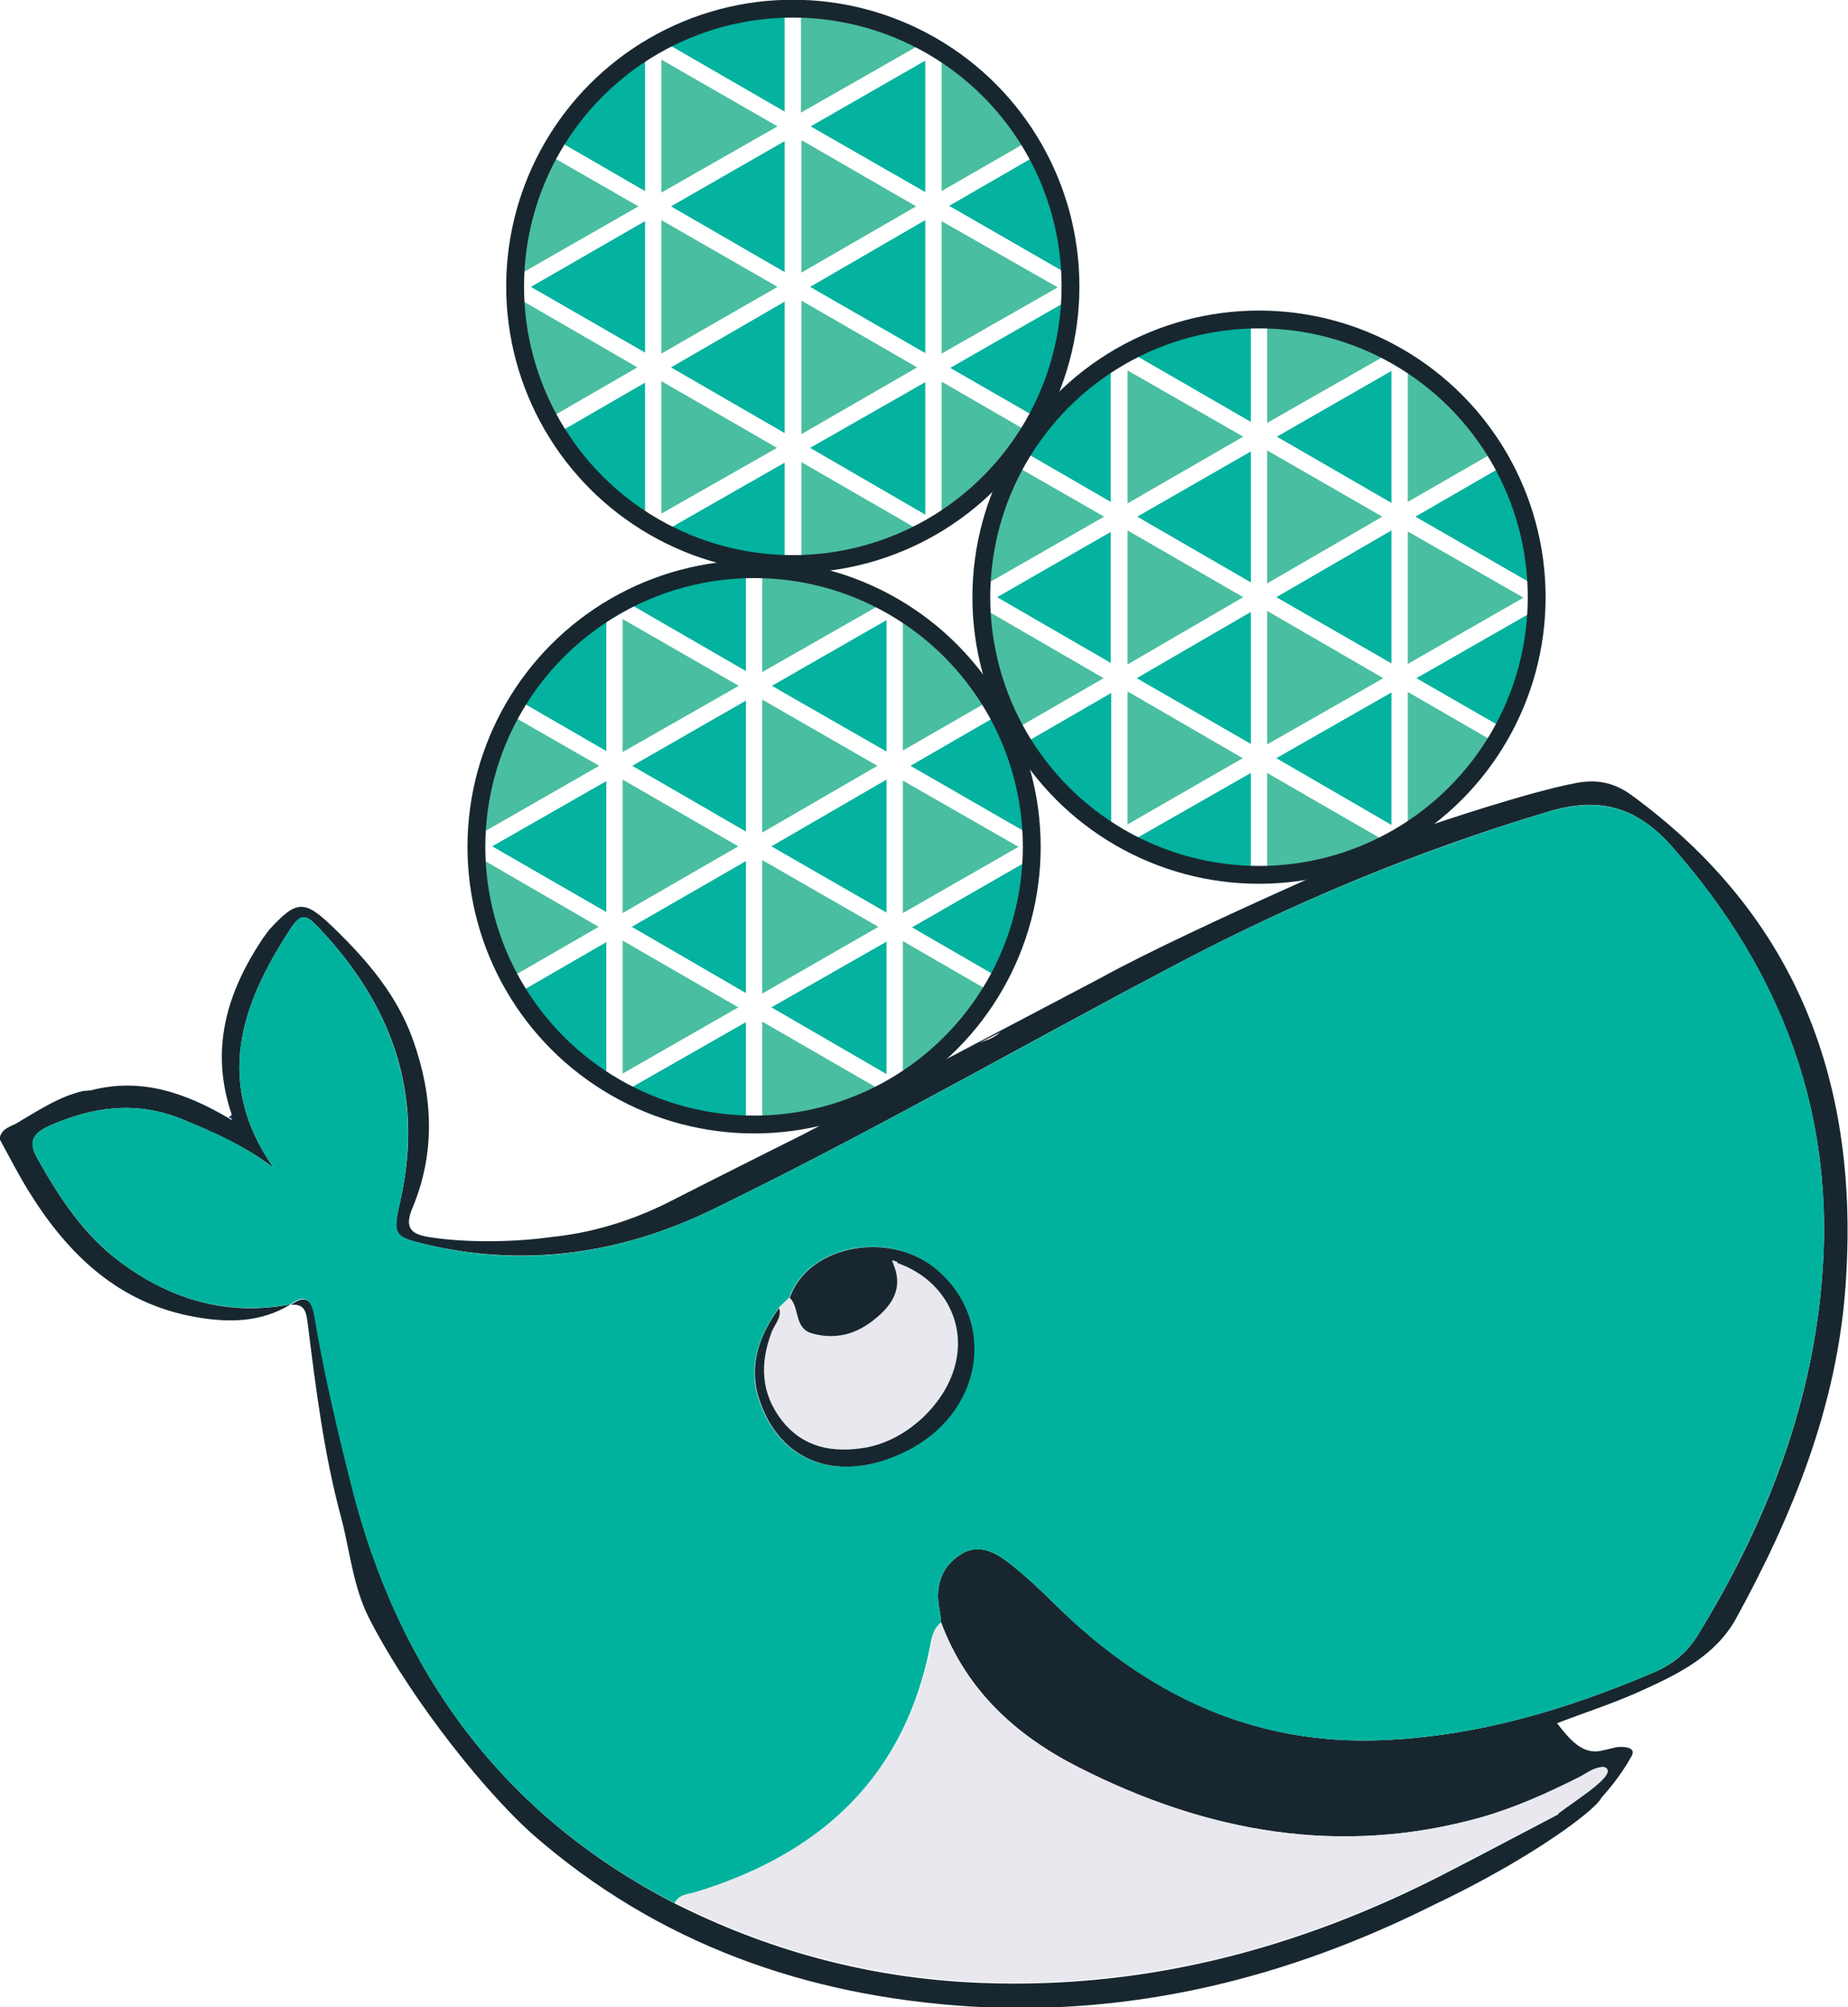 <?xml version="1.0" encoding="utf-8"?>
<!-- Generator: Adobe Illustrator 26.0.2, SVG Export Plug-In . SVG Version: 6.00 Build 0)  -->
<svg version="1.1" id="Layer_1" xmlns="http://www.w3.org/2000/svg" xmlns:xlink="http://www.w3.org/1999/xlink" x="0px" y="0px"
	 viewBox="0 0 362.7 393.9" style="enable-background:new 0 0 362.7 393.9;" xml:space="preserve">
<style type="text/css">
	.st0{fill:#18272F;}
	.st1{fill:#E8E8EE;}
	.st2{fill:#00B29E;}
	.st3{fill:#2C3476;}
	.st4{fill:#4ABEA0;}
	.st5{fill:#03B29F;}
	.st6{fill:none;stroke:#18272F;stroke-width:3.5;stroke-miterlimit:10;}
</style>
<path class="st0" d="M104.3,359.8c-11.4-10.4-25.2-29-31.9-42.3c-3.1-6.1-3.7-13-5.4-19.5c-3.4-12.5-5-25.4-6.6-38.2
	c-0.3-2.2-0.5-4-3.3-3.7c0,0,0,0,0,0c3.2-2.4,4.3-0.4,4.7,2.4c1.9,11.3,4.5,22.3,7.3,33.4c9.2,36.4,29.6,64.3,63.4,81.7
	c17.9,9,36.8,14.2,56.7,15.4c33.8,2,65.4-6.2,95.2-21.7c7.2-3.7,14.3-7.5,21.4-11.2c18.9-11,4.6,4-24.3,17.7
	c-28.5,14.3-58.8,21.9-90.9,20C158.3,391.8,129,381.5,104.3,359.8"/>
<path class="st0" d="M317.3,342.9c-0.8,0.1,4.3-0.7,2.9,1.8c-3.9,7.1-13,16.7-14.4,11.2c-0.7-0.5,9.3-9.8,9-9c0,0,0.1-0.1,0.1-0.1
	c-2,0-3.4,1.2-5,2c-6.2,3.1-12.6,6-19.3,7.9c-27.6,7.7-53.8,2.9-78.8-9.8c-12.3-6.2-22.1-15.1-27.1-28.5c-0.1-0.8-0.1-1.6-0.3-2.4
	c-0.9-4.5,0.2-8.4,4.1-10.9c3.7-2.4,7.1-0.3,10,2c3,2.4,5.8,5,8.5,7.7c17.9,17.7,39.1,27.9,64.7,26.7c18.4-0.8,35.8-6,52.7-13.2
	c3.6-1.5,6.6-3.8,8.7-7.2c13.1-21.3,22.2-44.1,24.4-69.1c3-32.8-7.6-61.2-29.4-85.9c-7.1-8-14.5-9.8-24.6-6.7
	c-25.3,7.6-49.6,17.7-72.9,30c-30.4,16-60.1,33.1-91,48.1c-17.6,8.5-36.3,11.3-55.7,6.8c-6.7-1.6-6.9-1.8-5.3-8.8
	c4.7-21-1.8-38.5-16.3-53.7c-2.3-2.4-3.3-2.5-5.3,0.5c-9.8,15-15,30.2-3.3,46.9c-5.6-4.3-11.8-7-18.1-9.6c-8.9-3.6-17.5-2.4-26,1.4
	c-3,1.4-4.1,2.9-2.4,6.1c4.4,7.9,9.3,15.4,16.7,20.8c9.9,7.3,20.9,10.4,33.1,8.1c0,0,0,0,0,0c-5.8,3.6-12.2,3.6-18.5,2.5
	c-15.1-2.6-25.1-12.2-32.8-24.6c-2.1-3.4-3.9-6.9-5.8-10.4c0.3-1.8,1.8-2.3,3.1-2.9c4.3-2.5,8.5-5.4,13.4-6.5c0.5,0,0.9-0.1,1.4-0.1
	c9.9-2.6,18.6,0.5,27,5.4c0.2,0.1,0.4,0.3,0.7,0.4c0-0.3,0-0.7,0-1c-4.4-12.8-1-24.1,6.2-34.8c0.4-0.5,0.8-1.1,1.2-1.6
	c5.4-5.9,6.9-5.8,12.6-0.3c6.6,6.4,12.5,13.3,15.6,22.1c3.9,11,4.4,22.1-0.2,33c-1.7,4.1,0.2,5.1,3.4,5.6c6.9,1.1,16.1,1,23,0.1
	c1.9-0.3,11.9-0.8,24.2-7.1c46.7-23.8,150-74.1,150-74.1s18.2-6.2,27.7-8c4-0.8,7.4-0.2,10.8,2.2c33,24,45.1,57.2,42.2,96.7
	c-1.7,23.4-10.3,44.7-21.5,65.1c-4,7.2-11.2,10.8-18.3,14c-5.4,2.5-11.1,4.3-16.8,6.5c2.6,3.4,5.1,6.2,8.7,5.4 M210.8,194.9
	 M204.9,197.8 M198.4,201.4 M192.2,204.7c1.1-0.5,2.7-0.8,4.1-2.1 M146.3,228.6 M146.3,228.6l69.6-36.6
	c18.2-10.1,65.7-30.4,65.7-30.4 M166.1,218.6 M202.1,199.4 M208.3,195.7"/>
<path class="st1" d="M184.7,318.4c4.9,13.4,14.8,22.3,27.1,28.5c25,12.7,51.2,17.5,78.8,9.8c6.7-1.9,13-4.7,19.3-7.9
	c1.6-0.8,3-2.1,5-2c3.1,1.2-5.5,6.4-9,9.1c-7.1,3.7-14.3,7.5-21.4,11.2c-29.9,15.5-61.4,23.7-95.2,21.7
	c-19.9-1.2-38.9-6.4-56.7-15.4c0.9-1.7,2.7-1.7,4.2-2.2c24.5-7.5,40.9-22.6,46-48.5C183,321.1,183.3,319.5,184.7,318.4z"/>
<path class="st1" d="M314.8,346.9"/>
<path class="st2" d="M184.7,318.4c-1.4,1.1-1.8,2.7-2.1,4.4c-5,25.9-21.5,41-46,48.5c-1.6,0.5-3.3,0.4-4.2,2.2
	c-33.8-17.4-54.1-45.2-63.4-81.7c-2.8-11.1-5.4-22.1-7.3-33.4c-0.5-2.8-1.5-4.8-4.7-2.4c-12.3,2.2-23.3-0.8-33.1-8.1
	c-7.4-5.5-12.3-12.9-16.7-20.8c-1.7-3.1-0.7-4.7,2.4-6.1c8.5-3.8,17.1-5,26-1.4c6.3,2.5,12.5,5.3,18.1,9.6
	c-11.7-16.7-6.5-31.9,3.3-46.9c2-3,3-2.9,5.3-0.5c14.5,15.2,20.9,32.7,16.3,53.7c-1.5,7-1.4,7.2,5.3,8.8c19.4,4.6,38.1,1.7,55.7-6.8
	c30.9-15,60.7-32.1,91-48.1c23.3-12.3,47.6-22.3,72.9-30c10.1-3,17.5-1.3,24.6,6.7c21.8,24.6,32.4,53,29.4,85.9
	c-2.2,25-11.4,47.8-24.4,69.1c-2.1,3.4-5.2,5.7-8.7,7.2c-16.9,7.2-34.3,12.4-52.7,13.2c-25.6,1.2-46.8-8.9-64.7-26.7
	c-2.7-2.7-5.5-5.3-8.5-7.7c-2.9-2.3-6.3-4.4-10-2c-3.9,2.5-5,6.4-4.1,10.9C184.6,316.7,184.6,317.6,184.7,318.4z M154.9,254.7
	c-0.7,0.7-1.4,1.3-2.1,2c-3.7,5.3-6,11.1-4,17.6c4,12.8,15.8,17,28.8,10.6c15-7.4,18.1-25.2,6.3-35.6
	C174.7,241.2,158.5,244.3,154.9,254.7z"/>
<path class="st3" d="M45.6,218.7c0,0.3,0,0.7,0,1c-0.2-0.1-0.4-0.3-0.7-0.4C45.1,219.1,45.3,218.9,45.6,218.7z"/>
<path class="st1" d="M152.8,256.7c0.7-0.7,1.4-1.3,2.1-2c2,2,0.8,6,4.4,7c4.7,1.3,8.8,0,12.4-2.9c3.2-2.6,5.4-5.8,3.7-10.3
	c0.3-0.2,0.5-0.5,0.8-0.7c8.2,2.9,12.9,10.4,11.6,18.4c-1.3,8.4-9.5,16.4-17.9,17.8c-6.5,1.1-12.3,0-16.5-5.4
	c-4.2-5.3-4.3-11.2-1.9-17.4C152,259.8,153.4,258.5,152.8,256.7z"/>
<path class="st0" d="M175.5,248.5c1.7,4.5-0.5,7.7-3.7,10.3c-3.6,3-7.7,4.2-12.4,2.9c-3.6-1-2.4-5-4.4-7c3.6-10.4,19.8-13.4,29-5.4
	c11.9,10.4,8.7,28.3-6.3,35.6c-13,6.4-24.8,2.2-28.8-10.6c-2-6.5,0.2-12.3,4-17.6c0.6,1.8-0.8,3.1-1.4,4.6
	c-2.4,6.2-2.2,12.1,1.9,17.4c4.2,5.4,10,6.5,16.5,5.4c8.5-1.5,16.6-9.4,17.9-17.8c1.3-8-3.4-15.5-11.6-18.4
	c-0.4-0.1-0.7-0.3-1.1-0.4C175.2,247.7,175.4,248.1,175.5,248.5z"/>
<path class="st1" d="M175.5,248.5c-0.1-0.4-0.2-0.8-0.4-1.2c0.4,0.1,0.7,0.3,1.1,0.4C176,248,175.7,248.2,175.5,248.5z"/>
<g>
	<polygon class="st4" points="149.6,137.3 149.6,163.4 172.2,150.3 	"/>
	<polygon class="st4" points="149.6,168.8 149.6,195 172.4,181.9 	"/>
	<polygon class="st5" points="146.4,163.2 146.4,137.5 124.1,150.3 	"/>
	<path class="st5" d="M101.7,194.9c4.4,7,10.3,13,17.3,17.4v-27.4L101.7,194.9z"/>
	<polygon class="st5" points="146.4,194.9 146.4,169 124,181.9 	"/>
	<polygon class="st4" points="122.2,210.7 144.9,197.7 122.2,184.6 	"/>
	<polygon class="st5" points="174,210.8 174,184.8 151.4,197.7 	"/>
	<path class="st5" d="M196.1,191.9c3.8-7,6-14.9,6.4-23.4L179,182L196.1,191.9z"/>
	<polygon class="st4" points="177.2,179.2 199.9,166.2 177.2,153.2 	"/>
	<polygon class="st5" points="174,147.5 174,121.7 151.5,134.6 	"/>
	<polygon class="st5" points="174,179.1 174,153 151.4,166.1 	"/>
	<polygon class="st5" points="148,220.7 148,220.7 148,220.7 	"/>
	<polygon class="st4" points="122.2,153 122.2,179.2 144.9,166.1 	"/>
	<path class="st5" d="M146.4,111.6c-8.6,0.3-16.8,2.5-23.9,6.3l23.9,13.8V111.6z"/>
	<polygon class="st4" points="122.2,121.5 122.2,147.6 145,134.6 	"/>
	<path class="st5" d="M119,120c-7,4.4-12.9,10.4-17.3,17.4l17.3,10V120z"/>
	<path class="st4" d="M173.8,118.1c-7.2-3.9-15.4-6.2-24.2-6.5v20.3L173.8,118.1z"/>
	<path class="st4" d="M93.5,168c0.3,8.7,2.6,16.8,6.5,24l17.5-10.1L93.5,168z"/>
	<path class="st4" d="M100,140.2c-3.9,7.2-6.2,15.3-6.5,23.9l24.1-13.8L100,140.2z"/>
	<path class="st5" d="M122.4,214.3c7.2,3.8,15.3,6.1,24,6.4v-20.1L122.4,214.3z"/>
	<path class="st4" d="M194.4,137.4c-4.3-7-10.2-13-17.2-17.4v27.3L194.4,137.4z"/>
	<path class="st4" d="M177.2,212.2c7-4.4,12.9-10.4,17.3-17.5l-17.3-10V212.2z"/>
	<path class="st5" d="M202.5,164c-0.3-8.6-2.6-16.6-6.5-23.7l-17.3,10L202.5,164z"/>
	<path class="st4" d="M149.6,220.6c8.6-0.3,16.8-2.5,23.9-6.3l-23.9-13.8V220.6z"/>
	<polygon class="st5" points="119,179 119,153.3 96.6,166.1 	"/>
</g>
<g>
	<polygon class="st4" points="248.7,88.4 248.7,114.5 271.3,101.4 	"/>
	<polygon class="st4" points="248.7,119.9 248.7,146.1 271.5,133.1 	"/>
	<polygon class="st5" points="245.5,114.3 245.5,88.6 223.2,101.4 	"/>
	<path class="st5" d="M200.8,146c4.4,7,10.3,13,17.3,17.4V136L200.8,146z"/>
	<polygon class="st5" points="245.5,146 245.5,120.1 223.1,133.1 	"/>
	<polygon class="st4" points="221.3,161.8 243.9,148.8 221.3,135.7 	"/>
	<polygon class="st5" points="273.1,161.9 273.1,135.9 250.5,148.8 	"/>
	<path class="st5" d="M295.2,143c3.8-7,6-14.9,6.4-23.4L278,133.1L295.2,143z"/>
	<polygon class="st4" points="276.3,130.3 299,117.3 276.3,104.3 	"/>
	<polygon class="st5" points="273.1,98.7 273.1,72.8 250.6,85.7 	"/>
	<polygon class="st5" points="273.1,130.2 273.1,104.1 250.5,117.2 	"/>
	<polygon class="st5" points="247.1,171.8 247.1,171.8 247.1,171.8 	"/>
	<polygon class="st4" points="221.3,104.1 221.3,130.4 244,117.2 	"/>
	<path class="st5" d="M245.5,62.7c-8.6,0.3-16.8,2.5-23.9,6.3l23.9,13.8V62.7z"/>
	<polygon class="st4" points="221.3,72.7 221.3,98.8 244,85.7 	"/>
	<path class="st5" d="M218,71.1c-7,4.4-12.9,10.4-17.3,17.4l17.3,10V71.1z"/>
	<path class="st4" d="M272.9,69.2c-7.2-3.9-15.4-6.2-24.2-6.5V83L272.9,69.2z"/>
	<path class="st4" d="M192.6,119.2c0.3,8.7,2.6,16.8,6.5,24l17.5-10.1L192.6,119.2z"/>
	<path class="st4" d="M199.1,91.3c-3.9,7.2-6.2,15.3-6.5,23.9l24.1-13.8L199.1,91.3z"/>
	<path class="st5" d="M221.5,165.4c7.2,3.8,15.3,6.1,24,6.4v-20.1L221.5,165.4z"/>
	<path class="st4" d="M293.5,88.6c-4.3-7-10.2-13-17.2-17.4v27.3L293.5,88.6z"/>
	<path class="st4" d="M276.3,163.3c7-4.4,12.9-10.4,17.3-17.5l-17.3-10V163.3z"/>
	<path class="st5" d="M301.6,115.1c-0.3-8.6-2.6-16.6-6.5-23.7l-17.3,10L301.6,115.1z"/>
	<path class="st4" d="M248.7,171.8c8.6-0.3,16.8-2.5,23.9-6.3l-23.9-13.8V171.8z"/>
	<polygon class="st5" points="218,130.1 218,104.4 195.7,117.2 	"/>
</g>
<g>
	<polygon class="st4" points="157.3,27.5 157.3,53.5 179.8,40.5 	"/>
	<polygon class="st4" points="157.3,59 157.3,85.2 180,72.1 	"/>
	<polygon class="st5" points="154,53.4 154,27.7 131.7,40.5 	"/>
	<path class="st5" d="M109.3,85.1c4.4,7,10.3,13,17.3,17.4V75.1L109.3,85.1z"/>
	<polygon class="st5" points="154,85 154,59.2 131.7,72.1 	"/>
	<polygon class="st4" points="129.8,100.8 152.5,87.9 129.8,74.8 	"/>
	<polygon class="st5" points="181.6,101 181.6,75 159,87.9 	"/>
	<path class="st5" d="M203.7,82.1c3.8-7,6-14.9,6.4-23.4l-23.6,13.5L203.7,82.1z"/>
	<polygon class="st4" points="184.8,69.4 207.6,56.4 184.8,43.4 	"/>
	<polygon class="st5" points="181.6,37.7 181.6,11.9 159.1,24.8 	"/>
	<polygon class="st5" points="181.6,69.3 181.6,43.2 159,56.3 	"/>
	<polygon class="st5" points="155.6,110.9 155.6,110.9 155.6,110.9 	"/>
	<polygon class="st4" points="129.8,43.2 129.8,69.4 152.6,56.3 	"/>
	<path class="st5" d="M154,1.8c-8.6,0.3-16.8,2.5-23.9,6.3L154,21.9V1.8z"/>
	<polygon class="st4" points="129.8,11.7 129.8,37.8 152.6,24.8 	"/>
	<path class="st5" d="M126.6,10.1c-7,4.4-12.9,10.4-17.3,17.4l17.3,10V10.1z"/>
	<path class="st4" d="M181.4,8.3c-7.2-3.9-15.4-6.2-24.2-6.5v20.3L181.4,8.3z"/>
	<path class="st4" d="M101.1,58.2c0.3,8.7,2.6,16.8,6.5,24l17.5-10.1L101.1,58.2z"/>
	<path class="st4" d="M107.7,30.4c-3.9,7.2-6.2,15.3-6.5,23.9l24.1-13.8L107.7,30.4z"/>
	<path class="st5" d="M130,104.5c7.2,3.8,15.3,6.1,24,6.4V90.8L130,104.5z"/>
	<path class="st4" d="M202,27.6c-4.3-7-10.2-13-17.2-17.4v27.3L202,27.6z"/>
	<path class="st4" d="M184.8,102.4c7-4.4,12.9-10.4,17.3-17.5l-17.3-10V102.4z"/>
	<path class="st5" d="M210.1,54.1c-0.3-8.6-2.6-16.6-6.5-23.7l-17.3,10L210.1,54.1z"/>
	<path class="st4" d="M157.3,110.8c8.6-0.3,16.8-2.5,23.9-6.3l-23.9-13.8V110.8z"/>
	<polygon class="st5" points="126.6,69.2 126.6,43.4 104.2,56.3 	"/>
</g>
<circle class="st6" cx="155.6" cy="56.2" r="54.5"/>
<circle class="st6" cx="148" cy="166.2" r="54.5"/>
<circle class="st6" cx="247.1" cy="117.2" r="54.5"/>
</svg>
